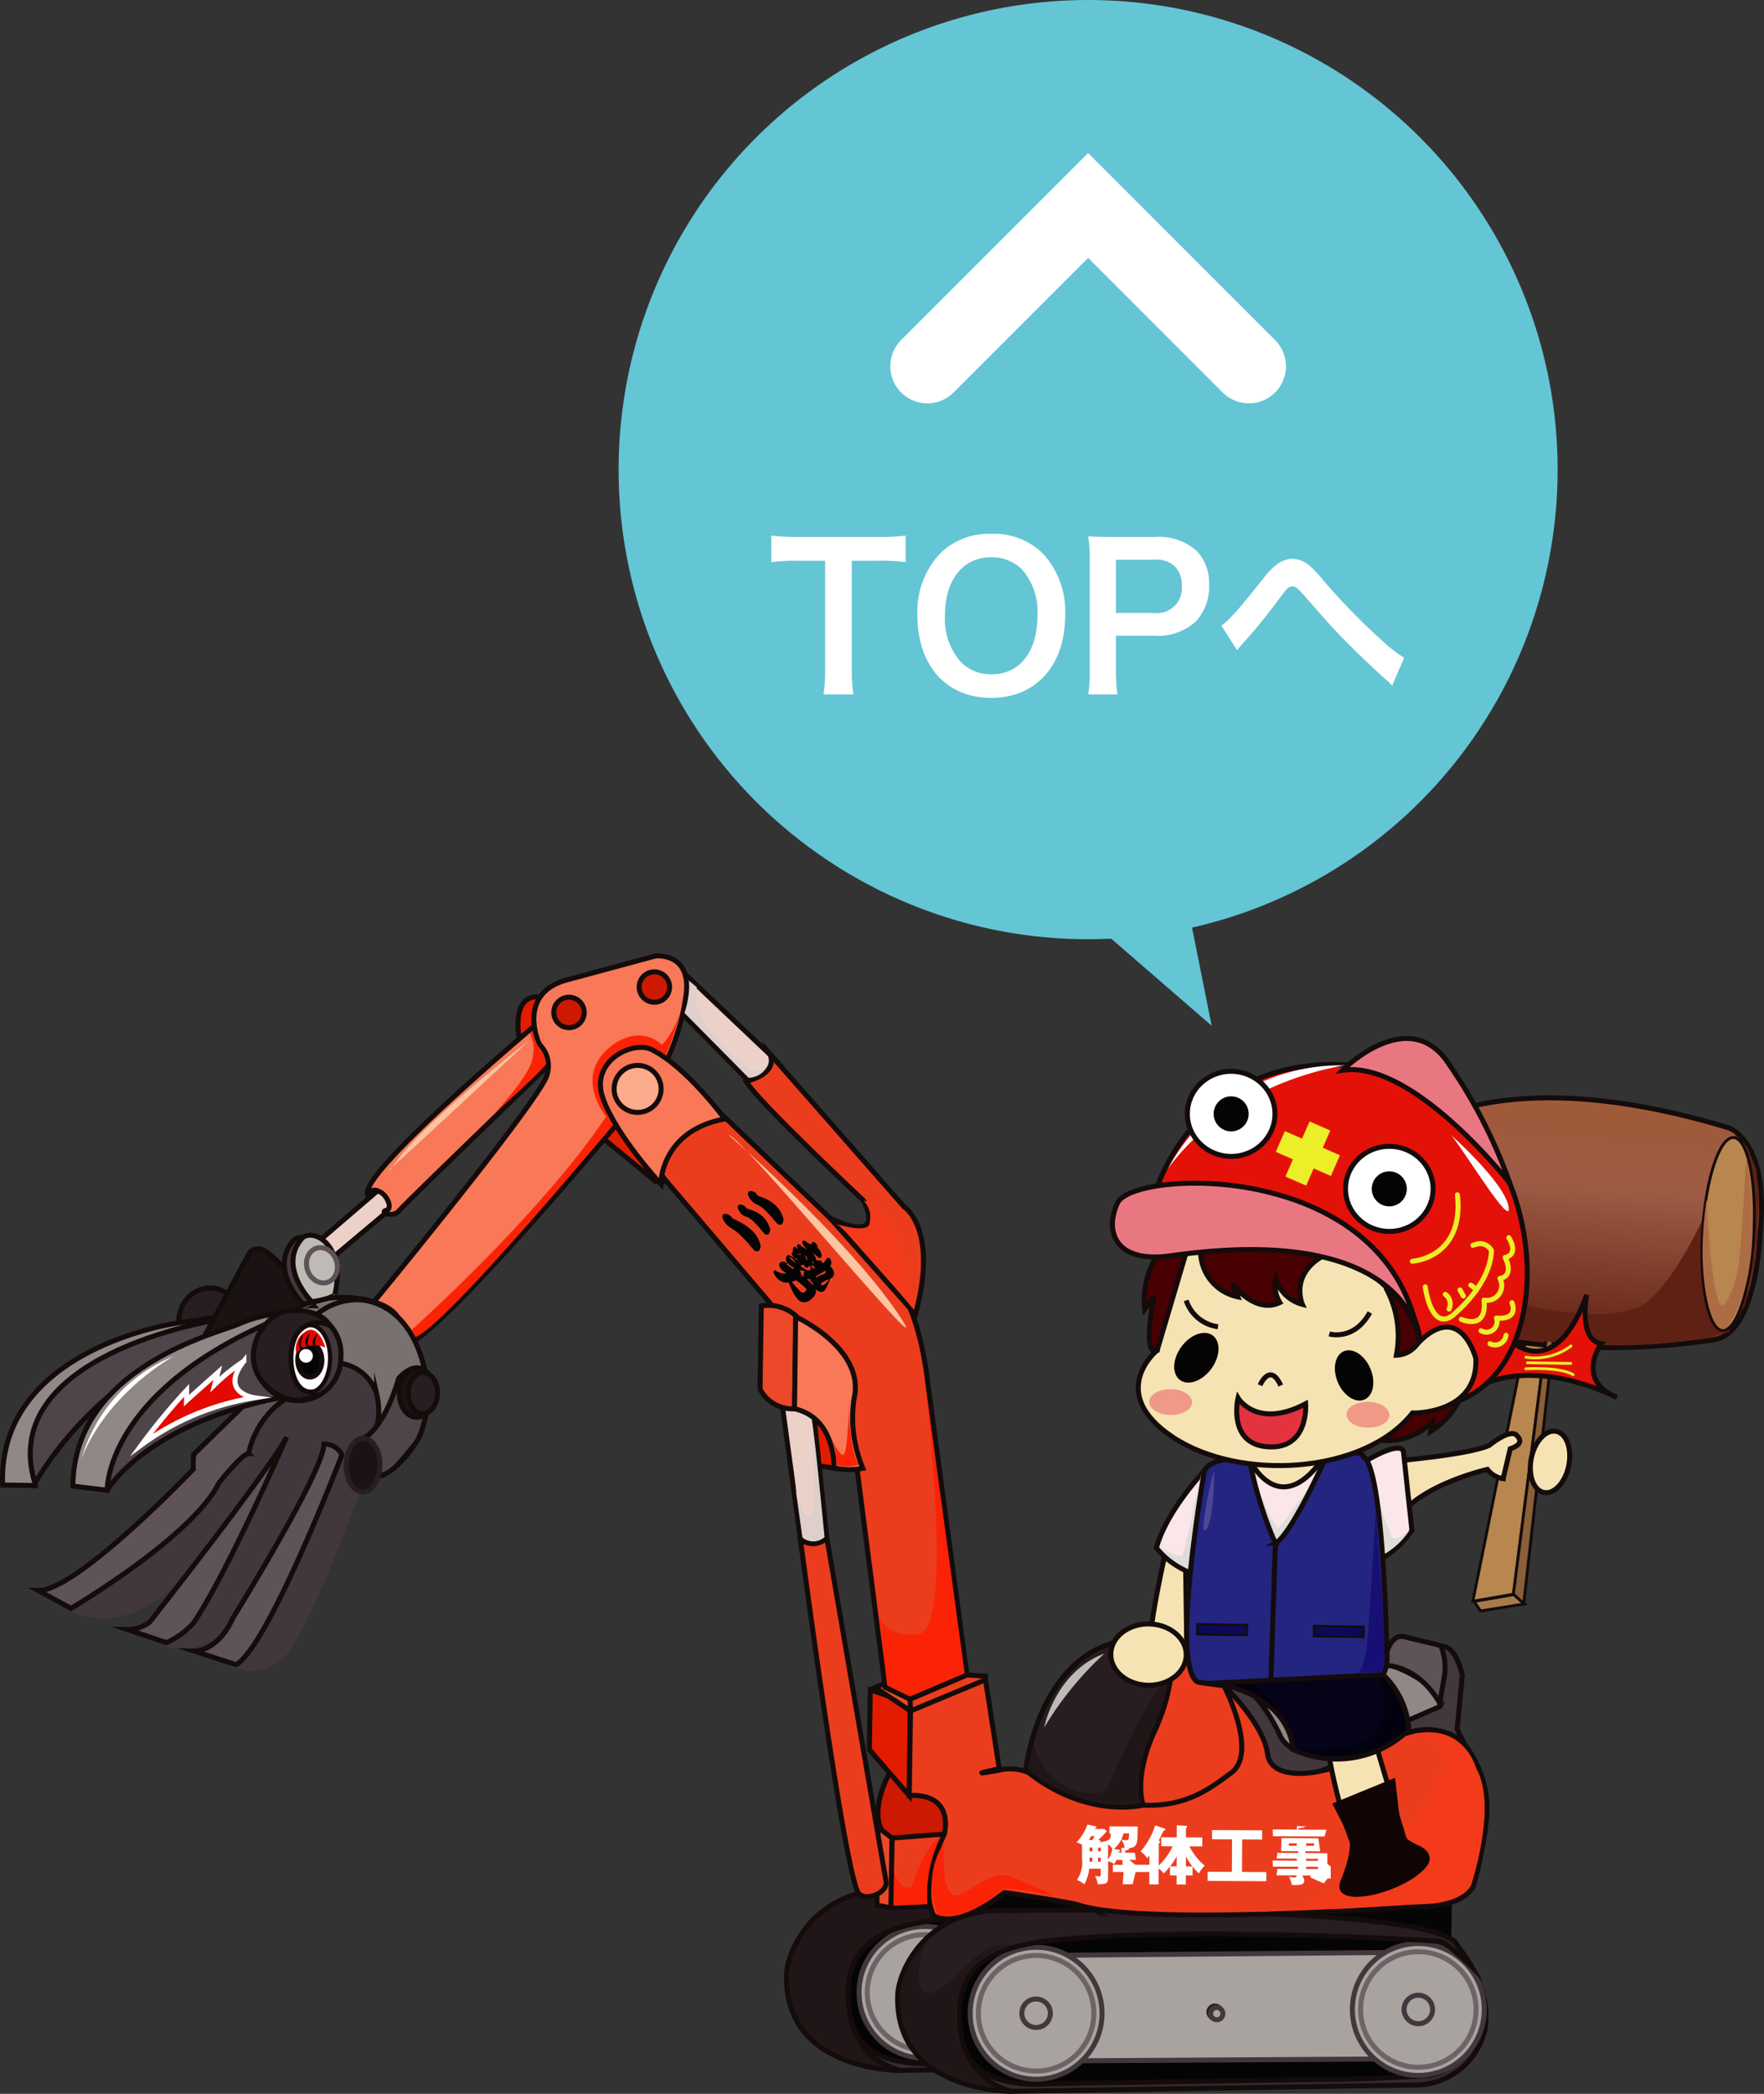 <svg id="レイヤー_1" data-name="レイヤー 1" xmlns="http://www.w3.org/2000/svg" xmlns:xlink="http://www.w3.org/1999/xlink" viewBox="0 0 142.768 169.423">
  <rect x="0" y="0" width="142.768" height="169.423" fill="#333333" stroke="none"/>
  <defs>
    <style>
      .cls-1, .cls-35, .cls-42 {
        fill: #050404;
      }

      .cls-1 {
        stroke: #352a2d;
      }

      .cls-1, .cls-17, .cls-19, .cls-2, .cls-20, .cls-21, .cls-22, .cls-23, .cls-24, .cls-25, .cls-26, .cls-27, .cls-3, .cls-30, .cls-31, .cls-32, .cls-33, .cls-34, .cls-35, .cls-38, .cls-39, .cls-4, .cls-40, .cls-41, .cls-47, .cls-48, .cls-49, .cls-5, .cls-51, .cls-6, .cls-61, .cls-67, .cls-69, .cls-9 {
        stroke-miterlimit: 10;
      }

      .cls-1, .cls-10, .cls-11, .cls-13, .cls-54 {
        stroke-width: 0.229px;
      }

      .cls-2 {
        fill: #352a2d;
      }

      .cls-10, .cls-11, .cls-12, .cls-13, .cls-16, .cls-17, .cls-19, .cls-2, .cls-20, .cls-21, .cls-22, .cls-23, .cls-24, .cls-25, .cls-26, .cls-27, .cls-29, .cls-31, .cls-32, .cls-33, .cls-34, .cls-35, .cls-38, .cls-4, .cls-47, .cls-48, .cls-49, .cls-50, .cls-51, .cls-52, .cls-53, .cls-55, .cls-56, .cls-57, .cls-67, .cls-9 {
        stroke: #140b0b;
      }

      .cls-12, .cls-16, .cls-17, .cls-19, .cls-2, .cls-20, .cls-21, .cls-22, .cls-23, .cls-24, .cls-25, .cls-26, .cls-27, .cls-3, .cls-30, .cls-31, .cls-32, .cls-33, .cls-35, .cls-38, .cls-39, .cls-4, .cls-40, .cls-41, .cls-47, .cls-48, .cls-5, .cls-50, .cls-51, .cls-52, .cls-53, .cls-55, .cls-56, .cls-57, .cls-6, .cls-60, .cls-67, .cls-9 {
        stroke-width: 0.404px;
      }

      .cls-3 {
        fill: #a9a39f;
      }

      .cls-3, .cls-30, .cls-5 {
        stroke: #42373c;
      }

      .cls-4, .cls-43 {
        fill: #201617;
      }

      .cls-28, .cls-29, .cls-48, .cls-5, .cls-54, .cls-56, .cls-6, .cls-60, .cls-69 {
        fill: none;
      }

      .cls-6 {
        stroke: #6c6365;
      }

      .cls-7, .cls-9 {
        fill: #281e21;
      }

      .cls-8 {
        fill: #050506;
      }

      .cls-10 {
        fill: #a97a49;
      }

      .cls-11 {
        fill: #b8864f;
      }

      .cls-12 {
        fill: url(#linear-gradient);
      }

      .cls-13 {
        fill: #896037;
      }

      .cls-14 {
        fill: url(#linear-gradient-2);
      }

      .cls-15 {
        fill: #ac6c44;
      }

      .cls-16 {
        fill: #f6e3b3;
      }

      .cls-17 {
        fill: #fbe7ea;
      }

      .cls-18 {
        fill: #dfddd9;
      }

      .cls-19 {
        fill: #eb3d1e;
      }

      .cls-20 {
        fill: #cd1901;
      }

      .cls-21 {
        fill: #e31c00;
      }

      .cls-22 {
        fill: #eb4929;
      }

      .cls-23 {
        fill: #908887;
      }

      .cls-24 {
        fill: #5e5358;
      }

      .cls-25, .cls-30 {
        fill: #42373c;
      }

      .cls-26 {
        fill: #ecd1c9;
      }

      .cls-27 {
        fill: #f87858;
      }

      .cls-29, .cls-34 {
        stroke-width: 0.343px;
      }

      .cls-31 {
        fill: #797070;
      }

      .cls-32 {
        fill: #4f4449;
      }

      .cls-33, .cls-41 {
        fill: #1b1213;
      }

      .cls-34, .cls-36, .cls-55 {
        fill: #fff;
      }

      .cls-37, .cls-40 {
        fill: #e30800;
      }

      .cls-38, .cls-39, .cls-44 {
        fill: #bebbb6;
      }

      .cls-39 {
        stroke: #5e5358;
      }

      .cls-40, .cls-69 {
        stroke: #fff;
      }

      .cls-41 {
        stroke: #281e21;
      }

      .cls-45 {
        fill: #f33a1a;
      }

      .cls-46 {
        fill: #fa2306;
      }

      .cls-47 {
        fill: #232581;
      }

      .cls-49 {
        fill: #0d0959;
        stroke-width: 0.172px;
      }

      .cls-50 {
        fill: #490002;
      }

      .cls-51 {
        fill: #060217;
      }

      .cls-52 {
        fill: #e41109;
      }

      .cls-53 {
        fill: #e97782;
      }

      .cls-54, .cls-60 {
        stroke: #ecee27;
        stroke-linejoin: round;
      }

      .cls-54, .cls-60, .cls-69 {
        stroke-linecap: round;
      }

      .cls-57 {
        fill: #e4323f;
      }

      .cls-58 {
        fill: #ecee27;
      }

      .cls-59 {
        fill: #f09987;
      }

      .cls-61 {
        fill: #110404;
        stroke: #100405;
        stroke-width: 0.263px;
      }

      .cls-62 {
        fill: #01010f;
      }

      .cls-63 {
        fill: #decfcc;
      }

      .cls-64 {
        fill: #fdc4a2;
      }

      .cls-65 {
        fill: #4d4693;
      }

      .cls-66 {
        fill: #170f73;
      }

      .cls-67 {
        fill: #fcab8c;
      }

      .cls-68 {
        fill: #64c5d5;
      }

      .cls-69 {
        stroke-width: 6px;
      }
    </style>
    <linearGradient id="linear-gradient" x1="702.79" y1="106.389" x2="702.79" y2="86.306" gradientTransform="translate(-352.928 140.65) rotate(4.758)" gradientUnits="userSpaceOnUse">
      <stop offset="0" stop-color="#5f2114"/>
      <stop offset="0.656" stop-color="#9e5b44"/>
      <stop offset="1" stop-color="#9f5a38"/>
    </linearGradient>
    <linearGradient id="linear-gradient-2" x1="698.932" y1="118.83" x2="728.121" y2="118.83" gradientTransform="translate(-369.897 155.414) rotate(1.76)" gradientUnits="userSpaceOnUse">
      <stop offset="1" stop-color="#5f2114"/>
      <stop offset="1" stop-color="#9e5b44"/>
      <stop offset="1" stop-color="#9f5a38"/>
    </linearGradient>
  </defs>
  <title>kaitaikun-top</title>
  <g>
    <g>
      <g>
        <path class="cls-1" d="M323.055,356.6a6.109,6.109,0,0,1-6.033,6.178l-32.031.421a6.105,6.105,0,0,1-6.193-6.016h0A6.107,6.107,0,0,1,284.83,351l32.031-.42a6.1,6.1,0,0,1,6.194,6.015h0Z" transform="translate(-211.934 -196)"/>
        <path class="cls-2" d="M323.164,358.3a6.991,6.991,0,0,0-1.589-5.29s1.906,8.9-3.234,9.252-8.948.322-8.948,0.322l-21.527.336s-4.827.591-6.46-2.089c0,0,.463,1.825,3.363,2.7l32.666-.512a5.762,5.762,0,0,0,5.756-4.871" transform="translate(-211.934 -196)"/>
        <polygon class="cls-3" points="106.232 164.899 74.574 165.087 74.704 156.543 106.364 156.276 106.232 164.899"/>
        <circle class="cls-3" cx="286.799" cy="357.22" r="5.336" transform="translate(-286.686 442.54) rotate(-89.127)"/>
        <circle class="cls-3" cx="317.736" cy="356.915" r="5.337" transform="translate(-255.944 473.141) rotate(-89.121)"/>
        <path class="cls-4" d="M284.769,363.535s-9.522.087-9.169-7.9c0.116-1.873,2.328-7.061,9.017-6.729,0,0,32.226-.578,36.046,2.481,0,0,1.08,1.479,1.417,2.089,0,0-2.017-2.01-2.68-2.078-0.958-.1-21.639-1.288-32.2.029-3.152.5-6.92,1.491-6.618,6.476S284.769,363.535,284.769,363.535Z" transform="translate(-211.934 -196)"/>
        <circle class="cls-5" cx="286.799" cy="357.22" r="1.154" transform="translate(-286.841 442.339) rotate(-89.095)"/>
        <circle class="cls-5" cx="317.735" cy="356.914" r="1.154" transform="translate(-255.966 473.114) rotate(-89.117)"/>
        <circle class="cls-6" cx="286.798" cy="357.219" r="4.673" transform="translate(-286.67 442.56) rotate(-89.13)"/>
        <circle class="cls-6" cx="317.735" cy="356.915" r="4.673" transform="translate(-255.892 473.2) rotate(-89.131)"/>
      </g>
      <circle class="cls-7" cx="301.275" cy="357.126" r="0.692" transform="translate(-272.171 457.125) rotate(-89.159)"/>
      <circle class="cls-3" cx="301.419" cy="357.247" r="0.498" transform="translate(-272.668 456.754) rotate(-89.058)"/>
    </g>
    <polygon class="cls-8" points="117.43 158.742 76.117 154.765 74.269 151.388 117.532 152.047 117.43 158.742"/>
    <g>
      <g>
        <path class="cls-1" d="M332.047,358.281a6.107,6.107,0,0,1-6.034,6.177l-32.031.421a6.1,6.1,0,0,1-6.192-6.015h0a6.106,6.106,0,0,1,6.033-6.178l32.031-.421a6.106,6.106,0,0,1,6.194,6.016h0Z" transform="translate(-211.934 -196)"/>
        <path class="cls-2" d="M332.157,359.983a6.991,6.991,0,0,0-1.59-5.29s1.907,8.9-3.233,9.253-8.949.322-8.949,0.322l-21.527.335s-4.827.591-6.459-2.089c0,0,.462,1.825,3.363,2.706l32.665-.513a5.764,5.764,0,0,0,5.758-4.871" transform="translate(-211.934 -196)"/>
        <polygon class="cls-3" points="115.225 166.585 83.566 166.771 83.697 158.228 115.355 157.96 115.225 166.585"/>
        <circle class="cls-3" cx="295.791" cy="358.904" r="5.337" transform="translate(-279.522 453.181) rotate(-89.125)"/>
        <circle class="cls-3" cx="326.727" cy="358.599" r="5.337" transform="translate(-248.717 483.854) rotate(-89.132)"/>
        <path class="cls-9" d="M293.762,365.22s-9.522.086-9.169-7.9c0.114-1.873,2.329-7.062,9.016-6.729,0,0,32.226-.579,36.046,2.48,0,0,1.08,1.479,1.417,2.09,0,0-2.018-2.011-2.68-2.079-0.957-.1-21.639-1.289-32.2.029-3.153.5-6.922,1.492-6.62,6.477S293.762,365.22,293.762,365.22Z" transform="translate(-211.934 -196)"/>
        <circle class="cls-5" cx="295.791" cy="358.904" r="1.154" transform="translate(-279.493 453.216) rotate(-89.131)"/>
        <circle class="cls-5" cx="326.727" cy="358.599" r="1.154" transform="translate(-248.605 483.98) rotate(-89.152)"/>
        <circle class="cls-6" cx="295.791" cy="358.904" r="4.674" transform="translate(-279.517 453.187) rotate(-89.126)"/>
        <circle class="cls-6" cx="326.727" cy="358.599" r="4.673" transform="translate(-248.749 483.818) rotate(-89.126)"/>
      </g>
      <circle class="cls-7" cx="310.267" cy="358.811" r="0.691" transform="translate(-265.353 467.35) rotate(-89.092)"/>
      <circle class="cls-3" cx="310.41" cy="358.932" r="0.498" transform="translate(-265.036 467.965) rotate(-89.147)"/>
    </g>
    <polygon class="cls-10" points="119.3 129.581 119.827 130.349 123.412 129.78 122.579 129.014 119.3 129.581"/>
    <polygon class="cls-11" points="119.205 129.567 123.794 106.847 125.353 106.591 122.486 128.994 119.205 129.567"/>
    <path class="cls-12" d="M351.849,287.261s3.338,1.028,2.523,8.673c0,0-.25,7.542-3.457,8.427,0,0-11.957,2.193-22.959-1.254a3.74,3.74,0,0,1-2.356-1.718c-1.532-3.462-1.5-10.965.508-13.769C326.109,287.619,333.135,281.6,351.849,287.261Z" transform="translate(-211.934 -196)"/>
    <polygon class="cls-13" points="125.353 106.591 125.913 106.662 123.322 129.757 122.486 128.994 125.353 106.591"/>
    <path class="cls-14" d="M325.926,301.643l-0.708-1.858-0.272-1.289s16.47,6.408,20.521,2.655S352.4,287.8,352.4,287.8l0.947,1.007,0.738,1.857,0.227,2.574-0.263,4.576-0.912,3.823-1.31,2.126s-9.074,3.139-24.817-1.185Z" transform="translate(-211.934 -196)"/>
    <ellipse class="cls-11" cx="351.797" cy="295.846" rx="7.814" ry="2.078" transform="translate(-175.814 433.964) rotate(-86.688)"/>
    <path class="cls-15" d="M350.062,293.049s0.445,10.419,1.581,8.312,1.046-2.467,1.636-11.733c0,0,1.82,8.829-1.491,13.675C350.813,304.728,348.976,300.157,350.062,293.049Z" transform="translate(-211.934 -196)"/>
    <path class="cls-16" d="M325.167,314.187s5.778-.506,7.316-1.246c0,0,1.628-1.34,2.179-.822s0.2,0.875-.5,1.108l-0.571,2.416a1.912,1.912,0,0,1-1.272-.747s-4.017.908-6.277,2.887Z" transform="translate(-211.934 -196)"/>
    <path class="cls-16" d="M306.771,319.408s-3.04,12.37-1.26,11.234l2.481-1.008-0.149-9.859S307.045,318.63,306.771,319.408Z" transform="translate(-211.934 -196)"/>
    <path class="cls-17" d="M309.411,315.018s-3.058,3.2-3.885,6.231a6.458,6.458,0,0,0,3.179,2.13l15.036-1.246a7.971,7.971,0,0,0,2.466-2.305l-0.685-6.347s0.016-1.041-3.049.735l-3.6-.016-5.7.4Z" transform="translate(-211.934 -196)"/>
    <path class="cls-18" d="M322.854,314.238a24.123,24.123,0,0,0,1.743,6.145c0.222,0.446,1.429-.587,1.429-0.587a5.918,5.918,0,0,1-1.914,1.873C323.209,322.012,322.535,314.934,322.854,314.238Z" transform="translate(-211.934 -196)"/>
    <path class="cls-18" d="M305.742,321.134a5.05,5.05,0,0,0,1.8.806c0.363-.119,1.447-6.715,1.712-6.8s-0.51,8.082-.51,8.082A6.452,6.452,0,0,1,305.742,321.134Z" transform="translate(-211.934 -196)"/>
    <path class="cls-18" d="M313.757,316.447s1.314,3.155,1.581,3.187,2.693-3.713,2.909-3.609-2.006,5.146-2.866,5.411S313.381,316.8,313.757,316.447Z" transform="translate(-211.934 -196)"/>
    <path class="cls-19" d="M306.826,328.879A12.942,12.942,0,0,1,311.2,332.6a18.155,18.155,0,0,1,2.291,6.489c0.1,0.879-7.1,5.046-10.187,2.807s3.52-13.013,3.52-13.013" transform="translate(-211.934 -196)"/>
    <path class="cls-20" d="M283.292,344.082s-1-1.474.637-4.627l3.988,1.216,1.176,2.046-0.044,2.851-5.491-.961-0.266-.525" transform="translate(-211.934 -196)"/>
    <polygon class="cls-21" points="70.436 136.734 70.362 141.573 73.588 145.292 73.669 137.844 70.436 136.734"/>
    <polygon class="cls-22" points="70.843 136.55 72.489 135.808 73.717 136.784 73.692 138.444 70.843 136.55"/>
    <path class="cls-21" d="M275.457,309.918s3.71-.659,4.029,4.9l-2.046-.363S277.53,311.231,275.457,309.918Z" transform="translate(-211.934 -196)"/>
    <g>
      <path class="cls-23" d="M324,330.677a13.212,13.212,0,0,1-7.969,3.618,6.963,6.963,0,0,1-2.717-.872c-0.175-.069,1.635,4.416,4.214,4.715s10.7-2.83,11.246-3.895S325.614,330.832,324,330.677Z" transform="translate(-211.934 -196)"/>
      <path class="cls-24" d="M328.325,329.095l-2.75-.656s-1.227-.5-1.651,2.319c0,0,2.719-.2,4.611,3.186C328.536,333.943,330.282,329.771,328.325,329.095Z" transform="translate(-211.934 -196)"/>
      <path class="cls-25" d="M310.783,331.986s2.36-.712,4.86,4.66c0.747,1.15,2.753,2.448,9.324-1.03l3.515-1.539s-0.131.257,0.33-2.305a4.742,4.742,0,0,0-.244-2.562s1.109-.287,1.716,2.356l-0.419,4.353,0.64,1.305a4.314,4.314,0,0,0-4.431-1.056c-2.285.765-7.572,3.708-9.009,3.523s-2.43-.428-3.623-3.079A25.44,25.44,0,0,0,310.783,331.986Z" transform="translate(-211.934 -196)"/>
    </g>
    <polygon class="cls-26" points="63.222 113.037 65.718 113.075 66.983 125.095 64.847 125.062 63.222 113.037"/>
    <path class="cls-19" d="M264.678,290.18l5.009-4.645,14.462,13.848s2.148,1.956,2.915,8.828l3.132,23.323-4.606,1.964-2.019-.975L280.52,308.8Z" transform="translate(-211.934 -196)"/>
    <polygon class="cls-26" points="54.604 81.416 60.919 87.803 62.881 85.869 55.003 78.4 54.604 81.416"/>
    <path class="cls-22" d="M273.55,301.671a3.369,3.369,0,0,1,2.805.8l-0.116,7.52a2.949,2.949,0,0,1-2.79-1.588Z" transform="translate(-211.934 -196)"/>
    <path class="cls-27" d="M276.326,302.539s5.7,2.584,4.725,6.672a10.554,10.554,0,0,0,.719,5.6,5.7,5.7,0,0,1-2.333-.035s0.169-4.016-3.2-4.786Z" transform="translate(-211.934 -196)"/>
    <polygon class="cls-19" points="76.055 154.233 72.106 154.372 72.192 148.726 76.431 148.406 76.055 154.233"/>
    <g>
      <path class="cls-19" d="M300.281,350.42a2.431,2.431,0,0,0,.37.205A0.54,0.54,0,0,0,300.281,350.42Z" transform="translate(-211.934 -196)"/>
      <path class="cls-19" d="M330.805,337.612c-2.54-3.71-8.32-.05-9.8.9s-6.177,1.862-6.483-.591-3.55-5.558-3.55-5.558,2.857,5.47.593,7.1-6.145,5.22-16.029-.523c0,0-.231-0.066-0.306.506a3.958,3.958,0,0,0-2.573-.181c-2.914.5,0.149-.145,0.149-0.145l-1.11-7.2-6.057,1.752-0.115,7.621s3.513-.44,2.843,3.114c0,0-2.1,4.026-.879,6.567,0,0,1.569,1.4,5.731-1.832,0,0-.11-0.048,3.665.554,0.961,0.154,1.676.289,2.21,0.406a8.545,8.545,0,0,0,1.089.286l0.1,0.033-0.033-.02c6.707,1.316,26.063-.118,26.063-0.118,4.449,0.1,4.9-1.783,4.9-1.783a33.875,33.875,0,0,0,.993-4.978A8.437,8.437,0,0,0,330.805,337.612Z" transform="translate(-211.934 -196)"/>
    </g>
    <path class="cls-19" d="M279.127,294.568s4.467,2.32,2.708-1.412c0,0-8.593-8.048-9.513-9.66,0,0,2.623-.541,1.923-2.222L285.1,293.642s2.816,1.741.925,8.708Z" transform="translate(-211.934 -196)"/>
    <polyline class="cls-26" points="25.768 100.462 31.787 95.296 33.036 96.621 26.793 101.862 25.587 100.46"/>
    <path class="cls-9" d="M294.944,339.242s1.371-12.623,11.882-10.363a15.225,15.225,0,0,1-1.439,7.178c-1.772,3.874-.927,6-0.927,6S299.876,343.261,294.944,339.242Z" transform="translate(-211.934 -196)"/>
    <path class="cls-21" d="M260.839,288.191l4.149,3.4,0.882,0.014-3.951-5.33A2.324,2.324,0,0,0,260.839,288.191Z" transform="translate(-211.934 -196)"/>
    <path class="cls-21" d="M254.137,280.968s-1.167-4.231,1.243-4.317l0.717,0.222,0.124,3.448Z" transform="translate(-211.934 -196)"/>
    <path class="cls-27" d="M241.7,292.693a0.583,0.583,0,0,1,.843-0.313c0.707,0.214,1.217,1.445.645,1.558s0.52,0.66,1.059.016,12.447-12.115,12.447-12.115l-1.164-3.114S240.787,291.091,241.7,292.693Z" transform="translate(-211.934 -196)"/>
    <path class="cls-27" d="M241.572,302.1s13.115-15.891,14.549-18.884a2.466,2.466,0,0,0-.5-2.684c-0.1-.1-1.87-4.094,2.112-5.219l7.245-1.957s2.885-.328,2.495,3.053a18.412,18.412,0,0,1-1.956,6.17s-16.225,19.776-20.326,22.085Z" transform="translate(-211.934 -196)"/>
    <g>
      <g>
        <g>
          <path class="cls-28" d="M230.437,330.5a3.577,3.577,0,0,0,4.6-.811c1.988-2.4,6.113-13.746,6.113-13.746l3.53-7.666-2.882-2.49S232.4,329.976,230.437,330.5Z" transform="translate(-211.934 -196)"/>
          <path class="cls-28" d="M225.166,328.827s3.308,2.306,7.127-3.981c0,0,10.883-17.191,9.681-18.554l-3.006-1.154S228.84,326.375,225.166,328.827Z" transform="translate(-211.934 -196)"/>
          <path class="cls-28" d="M217.683,326.139s4.366,2.814,9.789-3.544c0,0,7.461-8.259,8.877-11.261a13.349,13.349,0,0,1,2.394-3.886l-3.542.112Z" transform="translate(-211.934 -196)"/>
        </g>
        <g>
          <path class="cls-29" d="M230.437,330.5a3.577,3.577,0,0,0,4.6-.811c1.988-2.4,6.113-13.746,6.113-13.746l3.53-7.666-2.882-2.49S232.4,329.976,230.437,330.5Z" transform="translate(-211.934 -196)"/>
          <path class="cls-29" d="M225.166,328.827s3.308,2.306,7.127-3.981c0,0,10.883-17.191,9.681-18.554l-3.006-1.154S228.84,326.375,225.166,328.827Z" transform="translate(-211.934 -196)"/>
          <path class="cls-29" d="M217.683,326.139s4.366,2.814,9.789-3.544c0,0,7.461-8.259,8.877-11.261a13.349,13.349,0,0,1,2.394-3.886l-3.542.112Z" transform="translate(-211.934 -196)"/>
        </g>
        <g>
          <path class="cls-30" d="M230.437,330.5a3.577,3.577,0,0,0,4.6-.811c1.988-2.4,6.113-13.746,6.113-13.746l3.53-7.666-2.882-2.49S232.4,329.976,230.437,330.5Z" transform="translate(-211.934 -196)"/>
          <path class="cls-30" d="M225.166,328.827s3.308,2.306,7.127-3.981c0,0,10.883-17.191,9.681-18.554l-3.006-1.154S228.84,326.375,225.166,328.827Z" transform="translate(-211.934 -196)"/>
          <path class="cls-30" d="M217.683,326.139s4.366,2.814,9.789-3.544c0,0,7.461-8.259,8.877-11.261a13.349,13.349,0,0,1,2.394-3.886l-3.542.112Z" transform="translate(-211.934 -196)"/>
        </g>
      </g>
      <path class="cls-24" d="M231.569,309.82l-3.962,3.867a6.782,6.782,0,0,0-.018,1.181s-9.406,9.879-12.557,9.83l2.649,1.441s9.8-5.76,11.97-10.146c0,0,1.874-2.379,2.4-2.37a7.1,7.1,0,0,1,2.807-4.309S234.561,308,231.569,309.82Z" transform="translate(-211.934 -196)"/>
      <ellipse class="cls-31" cx="239.769" cy="303.065" rx="2.086" ry="4.499" transform="translate(-278.848 342.188) rotate(-89.127)"/>
      <path class="cls-31" d="M240.755,301.173s4.895-.369,5.807,7.209c0.215,2.165-.9,6.7-5.538,7.562L240.157,314s3.191-1.146,2.264-5.2a3.641,3.641,0,0,0-4.34-2.423l-0.7-3.858A5.2,5.2,0,0,1,240.755,301.173Z" transform="translate(-211.934 -196)"/>
      <ellipse class="cls-9" cx="228.935" cy="302.903" rx="2.69" ry="2.533" transform="translate(-289.338 331.22) rotate(-89.131)"/>
      <g>
        <path class="cls-23" d="M212.145,316.161l2.643,0.04s-1.7-9.054,14.216-12.887l0.306-.729-3.018.473S211.728,305.07,212.145,316.161Z" transform="translate(-211.934 -196)"/>
        <path class="cls-32" d="M214.763,316.02s4.635-8.561,13.968-11.61l0.575-1.568S211.59,305.662,214.763,316.02Z" transform="translate(-211.934 -196)"/>
      </g>
      <path class="cls-33" d="M228.208,304.625l3.948-7.3s0.59-.739,1.661.2,3.759,3.818,3.759,3.818S229.776,304.721,228.208,304.625Z" transform="translate(-211.934 -196)"/>
      <g>
        <path class="cls-32" d="M220.725,316.41s3.13-5.172,13.733-7.286l0.5-6.6S222.732,304.3,220.4,315.607Z" transform="translate(-211.934 -196)"/>
        <path class="cls-23" d="M217.833,316.247l2.776,0.337s-0.2-8.041,13.947-13.919l0.007-.4a11.257,11.257,0,0,0-3.318.872C229.767,303.84,217.908,306.523,217.833,316.247Z" transform="translate(-211.934 -196)"/>
      </g>
      <g>
        <path class="cls-25" d="M239.521,305.822a3.462,3.462,0,1,1-6.92-.105A3.468,3.468,0,1,1,239.521,305.822Z" transform="translate(-211.934 -196)"/>
        <g>
          <ellipse class="cls-34" cx="237.024" cy="305.936" rx="2.713" ry="1.625" transform="translate(-284.379 342.328) rotate(-89.137)"/>
          <ellipse class="cls-35" cx="237.012" cy="306.054" rx="0.978" ry="1.367" transform="translate(-216.298 -192.571) rotate(-0.821)"/>
          <circle class="cls-36" cx="236.699" cy="305.711" r="0.555" transform="translate(-215.677 -193.065) rotate(-0.705)"/>
          <path class="cls-37" d="M235.9,305.45a2.216,2.216,0,0,1,2.369-.413s-0.472-1.7-1.4-1.4A1.633,1.633,0,0,0,235.9,305.45Z" transform="translate(-211.934 -196)"/>
        </g>
        <path class="cls-9" d="M238.6,303.246a2.092,2.092,0,0,0-2.5.5c-1.086,1.236-.768,5.083,1.118,4.883,1.011-.108-1.244,1.88-3.784-0.515-2.328-2.437-.107-5.861,1.845-6.051C237.075,301.89,238.312,302.576,238.6,303.246Z" transform="translate(-211.934 -196)"/>
        <path class="cls-25" d="M236.459,301.519s-2.846-2.854-.755-5.173c0.968-.81,3.541.664,2.627,4.591C238.331,300.937,238.143,301.269,236.459,301.519Z" transform="translate(-211.934 -196)"/>
      </g>
      <path class="cls-38" d="M237.165,301.333s-2.846-2.853-.755-5.173c0.967-.81,3.54.665,2.626,4.591C239.036,300.75,238.848,301.083,237.165,301.333Z" transform="translate(-211.934 -196)"/>
      <ellipse class="cls-39" cx="237.99" cy="298.38" rx="1.227" ry="1.448" transform="translate(-293.213 -106.756) rotate(-18.197)"/>
      <path class="cls-40" d="M223.4,312.9a21.043,21.043,0,0,1,9.133-3.8s-2.887-.385-0.862-2.963a16.193,16.193,0,0,0-2.355,1.893l0.243-.961s-2.416,2.147-2.533,2.259l0.014-.829A50.648,50.648,0,0,0,223.4,312.9Z" transform="translate(-211.934 -196)"/>
      <path class="cls-24" d="M227.682,329.607s1.853,0.061,3.094-2.668c0,0,7.344-11.821,7.38-14.094a1.575,1.575,0,0,1,1.451.874s-5.908,15.442-8.562,16.98Z" transform="translate(-211.934 -196)"/>
      <path class="cls-24" d="M222.239,327.852a2.9,2.9,0,0,0,1.808-.6s9.341-11.832,11.082-14.961c0,0-4.872,11.162-7.548,15.046a6.594,6.594,0,0,1-2.171,1.578Z" transform="translate(-211.934 -196)"/>
    </g>
    <polygon class="cls-22" points="72.106 154.372 70.969 154.156 71.064 147.856 72.192 148.726 72.106 154.372"/>
    <path class="cls-32" d="M241.353,312.382s1.621-.653,2.848-4.851c0,0,1.363-1.664,2.413-.344,0,0,.156,4.2-1.179,5.766s-1.559,2.164-3.135,2.61S241.353,312.382,241.353,312.382Z" transform="translate(-211.934 -196)"/>
    <ellipse class="cls-33" cx="245.665" cy="308.714" rx="1.965" ry="1.412" transform="translate(-278.765 353.55) rotate(-89.109)"/>
    <ellipse class="cls-9" cx="246.16" cy="308.721" rx="1.654" ry="1.19" transform="translate(-278.244 354.106) rotate(-89.119)"/>
    <ellipse class="cls-41" cx="241.32" cy="314.552" rx="2.171" ry="1.365" transform="translate(-288.831 355.02) rotate(-89.121)"/>
    <path class="cls-42" d="M236.263,305.226a0.933,0.933,0,0,1,.214-1.225s-0.4,1.031-.015,1.024C236.873,305.017,236.263,305.226,236.263,305.226Z" transform="translate(-211.934 -196)"/>
    <path class="cls-42" d="M236.786,305.016a0.828,0.828,0,0,1,.239-1.129s-0.4.954-.016,1.025S236.786,305.016,236.786,305.016Z" transform="translate(-211.934 -196)"/>
    <path class="cls-42" d="M237.376,305.064a0.825,0.825,0,0,1,.241-1.128s-0.4.953-.016,1.024S237.376,305.064,237.376,305.064Z" transform="translate(-211.934 -196)"/>
    <path class="cls-19" d="M278.851,320.443a1.567,1.567,0,0,1-2.14.085s3.358,25.625,4.635,28.549c0.469,0.887,2.464.126,2.3-.846Z" transform="translate(-211.934 -196)"/>
    <polygon class="cls-19" points="73.657 137.498 73.692 138.444 79.759 135.919 79.764 135.623 78.262 135.535 73.657 137.498 73.657 137.498"/>
    <path class="cls-43" d="M295.606,336.994a2.923,2.923,0,0,0,.519,1.461,4.863,4.863,0,0,0,4.8,2.628c0.7-.186.882-1,1.138-1.578,0.369-.835.774-1.655,1.165-2.48a24.5,24.5,0,0,1,2.148-3.911,3.421,3.421,0,0,1,.516-0.614c0.028-.024.419-0.258,0.417-0.247a17.243,17.243,0,0,1-.749,2.9s-1.961,3.444-1.361,6.719a12.064,12.064,0,0,1-9.07-2.669Z" transform="translate(-211.934 -196)"/>
    <path class="cls-44" d="M296.445,335.78s0.858-4.48,4.869-5.979A26.945,26.945,0,0,0,296.445,335.78Z" transform="translate(-211.934 -196)"/>
    <g>
      <path class="cls-36" d="M301.727,344.348l0-.567,2.284,0.011c-0.007,1.53-.008,1.733-0.939,1.764l0.255,0.027c0.078,0.011-.027.016-0.027,0.073a2.089,2.089,0,0,1-.3.088v0.167l0.78,0,0.09,0.582-0.545,0,0.5,0.4,1.18,0v0.582l-1.16,0-0.241.988-0.795,0,0.058-.989-0.862,0v-0.583l0.807,0.005-0.055-.4-0.456,0a2.226,2.226,0,0,1-.193.338,1.41,1.41,0,0,0-.485-0.232l-0.01,1.332c0,0.51-.191.514-0.836,0.532a1.792,1.792,0,0,0-.227-0.677c0.073,0.016.312,0.048,0.353,0.049,0.114,0,.12-0.078.12-0.177l0-.453-0.937,0a3.2,3.2,0,0,1-.392,1.257,1.979,1.979,0,0,0-.6-0.341,2.563,2.563,0,0,0,.409-1.767l0.005-1.093a2.069,2.069,0,0,0-.447-0.185,4.161,4.161,0,0,0,.882-1.442l0.64,0.139a0.1,0.1,0,0,1,.1.074c0,0.052-.042.067-0.12,0.093-0.01.026-.016,0.036-0.021,0.052l0.76,0,0.217,0.183a9.224,9.224,0,0,1-.709.716l0.184,0v0.167c1-.16.764-0.341,0.85-0.7Zm-1.376.534c0.073-.13.111-0.2,0.168-0.321h-0.265c-0.068.119-.126,0.212-0.2,0.321h0.3Zm-0.231.608V345.8h0.224v-0.307h-0.224Zm-0.006,1.145h0.223l0-.312h-0.224Zm0.692-1.141,0,0.307h0.224v-0.307h-0.224Zm0.22,0.833H300.8l0,0.312h0.223Zm0.592-1.09-0.006,1.249a2.282,2.282,0,0,0,.348-0.893A1.255,1.255,0,0,0,301.619,345.238Zm1.326,0.3a1.185,1.185,0,0,0-.262-0.678,2.288,2.288,0,0,1-.6.747l0.4,0.064c0.052,0.01.115,0.016,0.114,0.068,0,0.026-.011.053-0.109,0.093-0.005.026-.011,0.047-0.017,0.073h0.23l0-.4Zm-0.078-1.187a2.86,2.86,0,0,1-.18.5,1.672,1.672,0,0,0,.4.054c0.156,0,.224,0,0.227-0.556Z" transform="translate(-211.934 -196)"/>
      <path class="cls-36" d="M305.916,345.389l0-.723,1.258,0.006,0-.979,0.733,0.046c0.032,0,.11.006,0.109,0.068a0.152,0.152,0,0,1-.1.119l0,0.75,1.327,0.006,0,0.723-1.04-.005a4.8,4.8,0,0,0,1.24,1.562,2.117,2.117,0,0,0-.472.628,3.9,3.9,0,0,1-.517-0.554l0,0.713-0.546,0,0,0.734-0.745,0,0-.734-0.536,0,0-.723a6.178,6.178,0,0,1-.508.565,2.3,2.3,0,0,0-.408-0.4l-0.007,1.285-0.754,0,0.011-2.326a2.815,2.815,0,0,1-.183.217,1.63,1.63,0,0,0-.534-0.548,6.2,6.2,0,0,0,1.187-2.118l0.717,0.243a0.113,0.113,0,0,1,.1.1,0.118,0.118,0,0,1-.146.083c-0.069.156-.321,0.685-0.379,0.8a0.17,0.17,0,0,1,.1.12,0.157,0.157,0,0,1-.1.1l-0.009,1.8a5.178,5.178,0,0,0,1.126-1.545Zm1.255,0.817a5.745,5.745,0,0,1-.535.81l0.531,0Zm1.271,0.818a4.489,4.489,0,0,1-.526-0.814l0,0.812Z" transform="translate(-211.934 -196)"/>
      <path class="cls-36" d="M312.456,347.47l1.967,0.009,0,0.739-4.75-.023,0-.739,1.962,0.01,0.013-2.633-1.619-.008,0-.744,4.053,0.02,0,0.743-1.613-.007Z" transform="translate(-211.934 -196)"/>
      <path class="cls-36" d="M319.636,347.042l0,0.958h-0.261l-0.3.394L318,347.921v-0.166l-0.658,0,0.148,0.333c0,0.266,0,.447-0.77.444-0.1,0-.17-0.006-0.238-0.012a1.91,1.91,0,0,0-.223-0.652,4.35,4.35,0,0,0,.452.044c0.151,0,.155-0.051.156-0.161l-1.62-.008,0.066-.52L317,347.226v-0.177l-2.045-.009-0.029-.49,1.966,0.009-0.007-.166-1.627-.008,0.058-.458L317,345.936V345.79l-1.381-.006,0.033-1.056L317,344.734v-0.146l-2.039-.01-0.025-.546,1.968,0.009-0.006-.286,0.8,0.035a0.636,0.636,0,0,0-.255.068c0,0.047-.447.057-0.447,0.1v0.088l2.3,0.01-0.166.546-2.13-.009v0.146l1.629,0.006,0.159,1.056-1.219-.006,0.04,0.146,1.748,0.009,0.007,0.858Zm-2.753-1.689,0-.2-0.635,0v0.2Zm0.771-.2v0.2l0.63,0v-0.2Zm0.951,1.415V346.4l-0.958,0v0.167Zm0,0.666v-0.177l-0.957-.005v0.177Z" transform="translate(-211.934 -196)"/>
    </g>
    <path class="cls-45" d="M326.251,336.307s3.43,0.189,2.258,3.285-7.7,11.484-14.831,11.069l7.378-.238,6.667-.4s2.441-.137,3.279-1.509c0,0,2.162-6.417.4-9.429C331.4,339.081,330.488,335.413,326.251,336.307Z" transform="translate(-211.934 -196)"/>
    <path class="cls-46" d="M286.716,307.289s2.64,20.749-.513,20.964-3.128-1.823-3.128-1.823l0.668,5.922,1.829,0.9L290,331.339Z" transform="translate(-211.934 -196)"/>
    <path class="cls-46" d="M261.506,286.993s-3.4-3.423-.339-6.156c2.594-2.183,4.345-.281,4.345-0.281a6.346,6.346,0,0,0,1.571-3.308,18.858,18.858,0,0,1-1.256,4.109C265.151,282.5,261.506,286.993,261.506,286.993Z" transform="translate(-211.934 -196)"/>
    <path class="cls-27" d="M265.414,291.795s-0.017-4.287,5.172-5.259c0,0-3.07-4.2-5.922-5.612-1.479-.734-4.96.873-3.956,3.87S265.414,291.795,265.414,291.795Z" transform="translate(-211.934 -196)"/>
    <path class="cls-46" d="M255.026,279.4a4.363,4.363,0,0,0,.441,1.238,3.2,3.2,0,0,1,.648,1.432c-0.014.34-4.282,4.13-4.282,4.13s3.167-3.252,3.237-4.8a2.606,2.606,0,0,0-.189-1.631l0.005-.187Z" transform="translate(-211.934 -196)"/>
    <path class="cls-46" d="M245.237,303.616s10.221-9.066,15.749-17.251l0.563,0.657s-13.342,16.068-15.958,17.162Z" transform="translate(-211.934 -196)"/>
    <path class="cls-46" d="M279.289,312.513s0.637,1.421.941,1.176,0.417-3.937.417-3.937-0.018,3.354.787,4.78a3.869,3.869,0,0,1-1.826.029A4.626,4.626,0,0,0,279.289,312.513Z" transform="translate(-211.934 -196)"/>
    <path class="cls-47" d="M311.082,314.116s-1.394.177-1.671,0.9c0,0-2.827,15.928-.525,17.09,0,0,4.1.724,5.895,0.288a25.031,25.031,0,0,0,8.822-.594s0.737-.452.564-2.244c0,0-.239-14.782-1.881-15.669,0,0-.058-0.531-1.191-0.217l-1.79.106s-2.813,6.385-4.15,7.094a31.288,31.288,0,0,1-2.091-6.76Z" transform="translate(-211.934 -196)"/>
    <line class="cls-48" x1="103.22" y1="124.872" x2="102.846" y2="136.396"/>
    <polygon class="cls-49" points="100.912 132.312 96.895 132.251 96.907 131.417 100.926 131.479 100.912 132.312"/>
    <rect class="cls-49" x="319.868" y="326" width="0.834" height="4.018" transform="translate(-224.504 447.255) rotate(-89.126)"/>
    <path class="cls-16" d="M319.386,337.475s1.833,11.5,4.946,10.515c0,0,2.237-.025,1.2-3.366s-2.4-8.01-2.4-8.01Z" transform="translate(-211.934 -196)"/>
    <ellipse class="cls-16" cx="337.41" cy="314.326" rx="2.523" ry="1.544" transform="matrix(0.199, -0.98, 0.98, 0.199, -249.733, 386.402)"/>
    <path class="cls-50" d="M330.049,309.278a6.316,6.316,0,0,1-2.312,2.532l0.109-.743a5.209,5.209,0,0,1-3.943,1.488s-0.5-.3.571-1.461,4.817-2.318,5.575-1.816" transform="translate(-211.934 -196)"/>
    <path class="cls-51" d="M323.865,331.5a6.785,6.785,0,0,1,2.1,4.458,8.4,8.4,0,0,1-9.4,1.592s0.079-4.139-6.238-5.364Z" transform="translate(-211.934 -196)"/>
    <ellipse class="cls-16" cx="304.888" cy="329.883" rx="2.48" ry="3.053" transform="translate(-241.572 433.668) rotate(-89.12)"/>
    <path class="cls-52" d="M334.254,304.52s3.519,3.412,6.1-3.744c0,0-.709,3.626,1.176,3.953,0,0-2.144,2.9,1.264,4.351,0,0-5.833-3.1-10.63-1.143Z" transform="translate(-211.934 -196)"/>
    <path class="cls-52" d="M305.458,292.437s3.568-12.506,18.147-9.963,16.216,28.43,2.61,27.371c0,0,1.594-4.062.11-7.32S319.855,292.42,305.458,292.437Z" transform="translate(-211.934 -196)"/>
    <path class="cls-16" d="M313.063,314.112s2.289,4.89,5.813.088Z" transform="translate(-211.934 -196)"/>
    <path class="cls-16" d="M308.076,296.863s-2.571,2.553-2.484,8.386c0,0-4.175,3.412,1.248,7.029s15.507,3.005,19.41-1.942c0,0,5.3.14,5.134-4.4,0,0-1.223-4.791-4.694-1.25,0,0,.4-3.293-6.484-7.463S308.076,296.863,308.076,296.863Z" transform="translate(-211.934 -196)"/>
    <path class="cls-50" d="M305.711,297.416a6.644,6.644,0,0,0-1.129,4.519l0.755-.988s-0.8,3.756-.1,4.3l0.354,0.005,2.484-8.386A2.335,2.335,0,0,0,305.711,297.416Z" transform="translate(-211.934 -196)"/>
    <path class="cls-50" d="M309.108,297a3.777,3.777,0,0,0,3,3.933l-0.455-1.067s1.848,2.5,3.865,1.531a2.584,2.584,0,0,1-.325-1.889,3.079,3.079,0,0,0,2.149,2.035s-1.2-2.669,2.244-4.207C319.59,297.333,312.969,294.934,309.108,297Z" transform="translate(-211.934 -196)"/>
    <path class="cls-53" d="M326.8,304.505s-0.578-9.675-20.125-6.893c-4.478.637-5.379-1.964-4.285-4.3C303.795,290.571,324.523,289.844,326.8,304.505Z" transform="translate(-211.934 -196)"/>
    <path class="cls-50" d="M324.1,300.21a8.12,8.12,0,0,1,.849,5.448,2.181,2.181,0,0,0,1.845-1.153A6.651,6.651,0,0,0,324.1,300.21Z" transform="translate(-211.934 -196)"/>
    <path class="cls-54" d="M335.438,305.818a4.823,4.823,0,0,0,3.641-.906" transform="translate(-211.934 -196)"/>
    <line class="cls-54" x1="123.626" y1="110.269" x2="127.123" y2="110.323"/>
    <path class="cls-54" d="M335.424,306.754s2.767-.168,3.83.479" transform="translate(-211.934 -196)"/>
    <path class="cls-53" d="M320.59,282.6s5.115-5.157,8.357-.861a41.178,41.178,0,0,1,5.182,10S326.33,281.75,320.59,282.6Z" transform="translate(-211.934 -196)"/>
    <ellipse class="cls-55" cx="324.375" cy="292.197" rx="3.443" ry="3.544" transform="translate(-184.641 416.104) rotate(-89.131)"/>
    <circle class="cls-42" cx="324.375" cy="292.197" r="1.418" transform="translate(-184.564 416.175) rotate(-89.145)"/>
    <path class="cls-56" d="M319.517,303.936s1.979,0.612,3.283-1.733" transform="translate(-211.934 -196)"/>
    <path class="cls-56" d="M310.51,303.353a3.143,3.143,0,0,1-2.572-2.13" transform="translate(-211.934 -196)"/>
    <ellipse class="cls-42" cx="308.761" cy="305.861" rx="2.237" ry="1.504" transform="translate(-332.323 178.527) rotate(-53.82)"/>
    <ellipse class="cls-42" cx="321.527" cy="307.295" rx="1.429" ry="2.125" transform="translate(-306.518 -45.746) rotate(-23.027)"/>
    <path class="cls-56" d="M313.914,308.085s0.8-1.9,1.68.026" transform="translate(-211.934 -196)"/>
    <path class="cls-57" d="M312.132,309.119s1.522,2.556,5.472.466c0,0,.3,3.686-3.028,3.488S312.132,309.119,312.132,309.119Z" transform="translate(-211.934 -196)"/>
    <polygon class="cls-58" points="108.449 93.479 107.058 92.868 107.668 91.477 105.989 90.742 105.381 92.132 103.989 91.523 103.254 93.201 104.644 93.811 104.034 95.201 105.713 95.938 106.323 94.547 107.712 95.156 108.449 93.479"/>
    <ellipse class="cls-59" cx="306.683" cy="309.449" rx="1.048" ry="1.735" transform="translate(-219.333 415.386) rotate(-89.128)"/>
    <ellipse class="cls-59" cx="322.649" cy="310.478" rx="1.048" ry="1.735" transform="translate(-204.677 432.326) rotate(-89.121)"/>
    <path class="cls-60" d="M326.242,298.055s4.2-.239,3.65-5.378" transform="translate(-211.934 -196)"/>
    <path class="cls-60" d="M327.282,300.123s0.533,4.067,2.529,2.044c0,0,2.768-2.336,2.831-4.971a1.032,1.032,0,0,0-1.181-.531c-0.773.244,0.083-.021,0.083-0.021" transform="translate(-211.934 -196)"/>
    <path class="cls-60" d="M328.906,300.731a0.971,0.971,0,0,1,.308,1.194" transform="translate(-211.934 -196)"/>
    <line class="cls-60" x1="118.165" y1="104.376" x2="118.438" y2="104.87"/>
    <path class="cls-60" d="M330.969,299.993a1.232,1.232,0,0,1,.437.4" transform="translate(-211.934 -196)"/>
    <path class="cls-60" d="M330.2,302.753s2.106,0.968,1.842-1.554a1.2,1.2,0,0,0,1.286-1.753s1.193-.1.422-1.7c0,0,1.153-.145.3-1.6" transform="translate(-211.934 -196)"/>
    <path class="cls-60" d="M331.8,303.677a0.863,0.863,0,0,0,1.251-1.027s1.785,0.247,1.252-1.242" transform="translate(-211.934 -196)"/>
    <path class="cls-60" d="M332.528,304.727a0.887,0.887,0,0,0,1.293-.679" transform="translate(-211.934 -196)"/>
    <path class="cls-61" d="M319.943,342s1.329,2.562,1.356,2.749,0.2,1.184-.737,3.459,5.181,0.8,6.763-1.309c0.708-1.036-.817-1.527-0.817-1.527-0.448-.34-1.2-0.23-1.434-2.321s-0.343-3.011-.343-3.011Z" transform="translate(-211.934 -196)"/>
    <path class="cls-36" d="M306.476,290.538a15.914,15.914,0,0,1,14.335-8.333h0S311.793,283.336,306.476,290.538Z" transform="translate(-211.934 -196)"/>
    <ellipse class="cls-55" cx="311.577" cy="286.13" rx="3.443" ry="3.544" transform="translate(-191.213 397.3) rotate(-89.125)"/>
    <circle class="cls-42" cx="311.578" cy="286.13" r="1.418" transform="translate(-191.239 397.275) rotate(-89.12)"/>
    <path class="cls-36" d="M329.409,287.875s4.27,3.8,4.618,5.753S330.588,289.34,329.409,287.875Z" transform="translate(-211.934 -196)"/>
    <path class="cls-62" d="M323.6,331.8s3.093,6.828-6.8,5.64a8.631,8.631,0,0,0,6.146.162,10.39,10.39,0,0,0,2.83-1.7,7.145,7.145,0,0,0-1.983-4.169Z" transform="translate(-211.934 -196)"/>
    <path class="cls-62" d="M311.836,332.354a8.584,8.584,0,0,1,3.724,2.32S313.8,331.661,311.836,332.354Z" transform="translate(-211.934 -196)"/>
    <path class="cls-43" d="M286.72,353.383s-1.223,3.893.433,3.875,3.656-4.068,6.187-3.879l0.406,0.046a5.377,5.377,0,0,0-4.245,4.129,6.793,6.793,0,0,0,2.877,7.366s-6.413-.563-7.39-5.529A6.155,6.155,0,0,1,286.72,353.383Z" transform="translate(-211.934 -196)"/>
    <path class="cls-63" d="M277.6,310.807s0.465,7.494-.012,7.943-1.238-1.693-1.364-2.987l0.652,4.62a1.335,1.335,0,0,0,1.788-.011S277.767,310.878,277.6,310.807Z" transform="translate(-211.934 -196)"/>
    <path class="cls-63" d="M267.607,275.278l0.739,0.624s-1.242,2.167,4.121,6.578a1.272,1.272,0,0,0,1.6-.292,1.687,1.687,0,0,1-1.547,1.015l-5.186-5.241S268.088,275.634,267.607,275.278Z" transform="translate(-211.934 -196)"/>
    <path class="cls-45" d="M285.918,302s-5.476-6.59-6.21-6.892,2.67,0.92,2.612-.2a1.889,1.889,0,0,0-.484-1.747S284.6,293.3,285.918,302Z" transform="translate(-211.934 -196)"/>
    <path class="cls-46" d="M288.058,344.634s-1.123.351-2.348,4.035c0,0-.829.531-1.418-1.2l-0.041,2.737,2.742-.13A10.572,10.572,0,0,1,288.058,344.634Z" transform="translate(-211.934 -196)"/>
    <path class="cls-64" d="M270.913,287.843s9.365,8.107,13.66,14.392S271.813,287.742,270.913,287.843Z" transform="translate(-211.934 -196)"/>
    <path class="cls-64" d="M243.405,290.66c0.133,0,11.4-10.507,11.4-10.507s-9.168,7.031-11.269,10.511" transform="translate(-211.934 -196)"/>
    <path class="cls-36" d="M218.533,314.026A12.737,12.737,0,0,1,226,305.737S220.622,308.663,218.533,314.026Z" transform="translate(-211.934 -196)"/>
    <path class="cls-65" d="M310.206,315.166s0,3.92-.685,4.646S310.268,314.176,310.206,315.166Z" transform="translate(-211.934 -196)"/>
    <path class="cls-66" d="M323.272,318.346s0.814,10.1.7,11.184a3.4,3.4,0,0,1-.259,1.75l-2.005.061s0.7,0.451.992-3.69S323.272,318.346,323.272,318.346Z" transform="translate(-211.934 -196)"/>
    <path class="cls-46" d="M288.337,345.121s-0.376,4.933,1.3,4.16,2.684-2.015,4.312-1.366,3.338,1.519,3.338,1.519a23.571,23.571,0,0,0-4.114-.644s-2.916,2.788-5.311,2.16A6.2,6.2,0,0,1,288.337,345.121Z" transform="translate(-211.934 -196)"/>
    <circle class="cls-20" cx="264.896" cy="275.869" r="1.231" transform="translate(-226.963 340.475) rotate(-89.116)"/>
    <circle class="cls-67" cx="263.539" cy="284.109" r="1.902" transform="translate(-236.501 347.274) rotate(-89.124)"/>
    <circle class="cls-20" cx="257.986" cy="277.922" r="1.232" transform="translate(-235.818 335.59) rotate(-89.116)"/>
    <g>
      <path class="cls-42" d="M271.141,294.481a0.484,0.484,0,0,0,.067.08,0.983,0.983,0,0,0,.225.133,4.686,4.686,0,0,1,1.36.873,2.406,2.406,0,0,1,.634.981,0.637,0.637,0,0,1-.034.608,0.285,0.285,0,0,1-.452-0.031c-0.132-.135-0.259-0.284-0.386-0.441-0.157-.187-0.358-0.4-0.6-0.647a4.341,4.341,0,0,0-.8-0.634,2.806,2.806,0,0,1-.354-0.262,1.531,1.531,0,0,1-.388-0.568,0.382,0.382,0,0,1,.016-0.272,0.326,0.326,0,0,1,.328-0.063,0.9,0.9,0,0,1,.342.185A0.732,0.732,0,0,1,271.141,294.481Zm1.161-.784a0.287,0.287,0,0,0,.054.068,0.559,0.559,0,0,0,.19.083,2.728,2.728,0,0,1,1.117.592,2.1,2.1,0,0,1,.548.849,0.55,0.55,0,0,1-.029.521,0.246,0.246,0,0,1-.4-0.018,3.765,3.765,0,0,1-.329-0.382c-0.138-.161-0.31-0.351-0.519-0.563a1.944,1.944,0,0,0-.64-0.411,1.05,1.05,0,0,1-.29-0.151,1.309,1.309,0,0,1-.347-0.513,0.3,0.3,0,0,1,.015-0.24,0.288,0.288,0,0,1,.286-0.048,0.8,0.8,0,0,1,.306.169C272.277,293.659,272.286,293.675,272.3,293.7Zm0.863-1.075a0.311,0.311,0,0,0,.064.092,0.6,0.6,0,0,0,.209.1,3.462,3.462,0,0,1,1.261.714,2.241,2.241,0,0,1,.585.92,0.584,0.584,0,0,1-.032.563,0.27,0.27,0,0,1-.43-0.028,4.221,4.221,0,0,1-.358-0.412c-0.146-.168-0.33-0.368-0.554-0.6a2.73,2.73,0,0,0-.729-0.516,1.363,1.363,0,0,1-.327-0.205,1.423,1.423,0,0,1-.374-0.545,0.332,0.332,0,0,1,.02-0.254,0.316,0.316,0,0,1,.308-0.065,0.775,0.775,0,0,1,.322.172A0.4,0.4,0,0,1,273.165,292.622Z" transform="translate(-211.934 -196)"/>
      <path class="cls-42" d="M277.282,296.549a1.719,1.719,0,0,0,.316.146,0.368,0.368,0,0,1,.076-0.151c0.075-.074.162-0.063,0.262,0.038a0.6,0.6,0,0,1,.181.354,0.14,0.14,0,0,0,0,.036l0,0a1.207,1.207,0,0,1,.3.507,0.27,0.27,0,0,1-.034.278c-0.075.074-.191,0.034-0.339-0.117-0.084-.071-0.164-0.135-0.244-0.2l-0.032.025a1.426,1.426,0,0,1,.215.4,0.62,0.62,0,0,1,.018.137,0.523,0.523,0,0,1,.149-0.023,0.381,0.381,0,0,1,.269.07l0.05,0.1a0.683,0.683,0,0,0,.071.033c0.009,0,.022.01,0.032,0.013l0.036-.035a1.092,1.092,0,0,0,.187-0.247,0.3,0.3,0,0,1,.065-0.1,0.158,0.158,0,0,1,.243.037,0.486,0.486,0,0,1,.116.3,0.4,0.4,0,0,1-.107.316,0.362,0.362,0,0,1,.074.056,0.9,0.9,0,0,1,.254.463,0.438,0.438,0,0,1-.127.361,0.687,0.687,0,0,1-.179.11,0.781,0.781,0,0,1-.047.136,5.447,5.447,0,0,1-.394.809,0.428,0.428,0,0,1-.307.139,0.619,0.619,0,0,1-.4-0.2l-0.058-.06a0.764,0.764,0,0,1,.047.141,0.755,0.755,0,0,1-.312.631,0.888,0.888,0,0,1-.667.326,0.708,0.708,0,0,1-.479-0.235,3.83,3.83,0,0,1-.635-1.081,2.945,2.945,0,0,1-.113-0.293,1,1,0,0,1-.418-0.014,1.134,1.134,0,0,1-.547-0.362,1.043,1.043,0,0,1-.241-0.371,0.209,0.209,0,0,1,.034-0.227,0.14,0.14,0,0,1,.138.036,1.344,1.344,0,0,0,.844.214,2.843,2.843,0,0,1-.385-0.309,0.634,0.634,0,0,1-.193-0.329,0.251,0.251,0,0,1,.061-0.239,0.33,0.33,0,0,1,.275-0.077,0.4,0.4,0,0,1,.242.1,0.251,0.251,0,0,1,.044.064,0.105,0.105,0,0,0,.028.088,2.524,2.524,0,0,0,.389.273,0.674,0.674,0,0,0,.086.062,0.147,0.147,0,0,0,.029-0.042,0.088,0.088,0,0,1,.023-0.034,0.134,0.134,0,0,1,.033-0.026l-0.01,0a1.822,1.822,0,0,1-.5-0.333,0.487,0.487,0,0,1-.155-0.328,0.361,0.361,0,0,1,.1-0.316,0.223,0.223,0,0,1,.25,0,1.615,1.615,0,0,1,.379.264,0.175,0.175,0,0,0,.225.027,0.578,0.578,0,0,0-.154-0.053,0.234,0.234,0,0,1-.109-0.04,0.868,0.868,0,0,1-.217-0.308,0.2,0.2,0,0,1,0-.139,0.136,0.136,0,0,1,.11-0.037,0.265,0.265,0,0,1-.037-0.156,0.313,0.313,0,0,1,.083-0.235c0.059-.058.108-0.066,0.153-0.021a0.4,0.4,0,0,0,.029.036,0.208,0.208,0,0,0,.047.062,0.415,0.415,0,0,0,.132.082,0.433,0.433,0,0,1-.079-0.159,0.193,0.193,0,0,1,.012-0.21,0.15,0.15,0,0,1,.144-0.024,0.29,0.29,0,0,1,.134.079,0.167,0.167,0,0,1,.02.032,0.123,0.123,0,0,0,.032.046,3,3,0,0,0,.444.244l0.007-.007a0.633,0.633,0,0,1-.1-0.084,1.045,1.045,0,0,1-.255-0.366,0.2,0.2,0,0,1,.009-0.22,0.149,0.149,0,0,1,.143-0.018,0.3,0.3,0,0,1,.145.082Zm-1.034,1.581c0.039,0.026.081,0.056,0.122,0.086a0.893,0.893,0,0,1-.061-0.075c-0.057-.072-0.1-0.127-0.13-0.159a0.632,0.632,0,0,0-.327-0.257c-0.026.025-.008,0.064,0.05,0.123A2.932,2.932,0,0,0,276.248,298.13Zm-0.212,1.591-0.026.006c0.294,0.341.521,0.585,0.682,0.748a0.323,0.323,0,0,0,.2.116,0.275,0.275,0,0,0,.228-0.1,0.175,0.175,0,0,0,.068-0.181,0.71,0.71,0,0,0-.119-0.147,6.438,6.438,0,0,0-.709-0.574A2.05,2.05,0,0,1,276.036,299.721Zm0.423-2.22a0.175,0.175,0,0,0,.084.021c0.061,0.011.123,0.021,0.175,0.034a0.162,0.162,0,0,1,.045-0.077l0.02-.02a0.814,0.814,0,0,1-.168.024,1.086,1.086,0,0,1-.178,0Zm0.244,1.356a0.572,0.572,0,0,1,.069.285c0.115,0.092.22,0.174,0.323,0.253a0.372,0.372,0,0,1-.02-0.544,1.106,1.106,0,0,1-.129-0.015,1.716,1.716,0,0,1-.3-0.081C276.661,298.788,276.684,298.824,276.7,298.857Zm0.535-.108a0.165,0.165,0,0,0,.023.018,0.364,0.364,0,0,0,.288-0.02,0.338,0.338,0,0,0-.012-0.072,0.135,0.135,0,0,1-.011-0.161c0.039-.038.12,0,0.235,0.115,0.01,0.01.016,0.023,0.029,0.036,0.027-.013.053-0.019,0.075-0.028a0.126,0.126,0,0,1,.046-0.019,0.129,0.129,0,0,1-.032-0.026,0.4,0.4,0,0,1-.14-0.261,0.15,0.15,0,0,1-.02.046,0.221,0.221,0,0,1-.324.048,0.194,0.194,0,0,1-.046.108,0.149,0.149,0,0,1-.24-0.015,2.112,2.112,0,0,1-.186-0.216l0,0a0.42,0.42,0,0,1-.224.131c0.131,0.089.27,0.177,0.412,0.257,0.038,0.025.069,0.046,0.092,0.063A0.05,0.05,0,0,1,277.238,298.749Zm-0.067-.952c0,0.03.005,0.052,0.009,0.075,0.031,0.045.06,0.088,0.085,0.127-0.006-.045-0.008-0.094-0.015-0.14a0.455,0.455,0,0,1-.008-0.158l-0.174-.139a0.112,0.112,0,0,0-.019-0.012A0.724,0.724,0,0,1,277.171,297.8Zm0.44,2.055c0.058,0.059.109,0.117,0.153,0.17a0.316,0.316,0,0,1-.034-0.146,0.36,0.36,0,0,1,.008-0.1,0.2,0.2,0,0,1-.152-0.069,0.39,0.39,0,0,1-.094-0.234,0.529,0.529,0,0,1-.269.032C277.378,299.632,277.509,299.746,277.612,299.852Zm0.184-1.7a0.482,0.482,0,0,1-.144-0.1l0.075,0.215a0.16,0.16,0,0,0,.012.039A0.257,0.257,0,0,1,277.8,298.154Zm0.19,1.235a1.932,1.932,0,0,1,.583-0.282,0.553,0.553,0,0,0,.149-0.089,0.112,0.112,0,0,0,0-.178c-0.006-.007-0.013-0.007-0.019-0.014a5.911,5.911,0,0,1-.713.423C277.99,299.3,277.986,299.35,277.986,299.39Zm0.811,0.429a1.778,1.778,0,0,0,.262-0.314,0.382,0.382,0,0,0-.045.02,2.125,2.125,0,0,0-.615.313c-0.036.035-.034,0.071,0.011,0.117C278.49,300.036,278.62,299.991,278.8,299.818Z" transform="translate(-211.934 -196)"/>
    </g>
  </g>
  <g>
    <polygon class="cls-68" points="83.066 70 98.066 83 95.066 68 83.066 70"/>
    <circle class="cls-68" cx="88.066" cy="38" r="38"/>
    <g>
      <path class="cls-36" d="M280.875,250.111a13.272,13.272,0,0,0,.128,2.081h-2.417a13.408,13.408,0,0,0,.128-2.081v-8.739h-2.161a15.905,15.905,0,0,0-2.193.111v-2.145a16.081,16.081,0,0,0,2.177.112h6.338a16.965,16.965,0,0,0,2.353-.112v2.145a16.848,16.848,0,0,0-2.353-.111h-2v8.739Z" transform="translate(-211.934 -196)"/>
      <path class="cls-36" d="M296.349,240.8a6.9,6.9,0,0,1,1.793,4.993c0,4.05-2.353,6.675-5.986,6.675s-5.971-2.608-5.971-6.675a6.85,6.85,0,0,1,1.825-4.993,5.546,5.546,0,0,1,4.13-1.6A5.607,5.607,0,0,1,296.349,240.8Zm-0.448,4.993a5.171,5.171,0,0,0-1.264-3.729,3.448,3.448,0,0,0-2.465-.976c-2.3,0-3.761,1.824-3.761,4.722a5.287,5.287,0,0,0,1.3,3.777,3.454,3.454,0,0,0,2.481.977C294.476,250.56,295.9,248.734,295.9,245.789Z" transform="translate(-211.934 -196)"/>
      <path class="cls-36" d="M300.009,252.192a12.88,12.88,0,0,0,.128-2.065v-8.659a14.346,14.346,0,0,0-.128-2.064c0.688,0.031,1.185.048,2.033,0.048h3.345a4.551,4.551,0,0,1,3.41,1.136,3.745,3.745,0,0,1,.992,2.754,4.112,4.112,0,0,1-1.072,2.945,4.538,4.538,0,0,1-3.41,1.152H302.25v2.673a12.833,12.833,0,0,0,.128,2.081h-2.369Zm5.3-6.595a2.015,2.015,0,0,0,2.273-2.193,2.157,2.157,0,0,0-.528-1.536,2.185,2.185,0,0,0-1.745-.576H302.25V245.6h3.057Z" transform="translate(-211.934 -196)"/>
      <path class="cls-36" d="M310.777,246.622c0.688-.48,1.376-1.265,3.488-3.922a4.975,4.975,0,0,1,.993-1.009,2.207,2.207,0,0,1,1.28-.479,2.27,2.27,0,0,1,1.441.608,10.6,10.6,0,0,1,1.072,1.152,50.964,50.964,0,0,0,4.785,4.9,10.222,10.222,0,0,0,1.745,1.345l-0.977,2.273a3.139,3.139,0,0,0-.464-0.465c-0.832-.736-2.1-1.937-3.266-3.105-1.217-1.248-1.248-1.3-2.961-3.249-0.992-1.137-1.089-1.217-1.393-1.217-0.256,0-.416.145-0.961,0.864a45.235,45.235,0,0,1-3.152,3.874,2.6,2.6,0,0,0-.337.433Z" transform="translate(-211.934 -196)"/>
    </g>
    <polyline class="cls-69" points="75.055 29.637 88.066 16.626 101.077 29.637"/>
  </g>
</svg>
